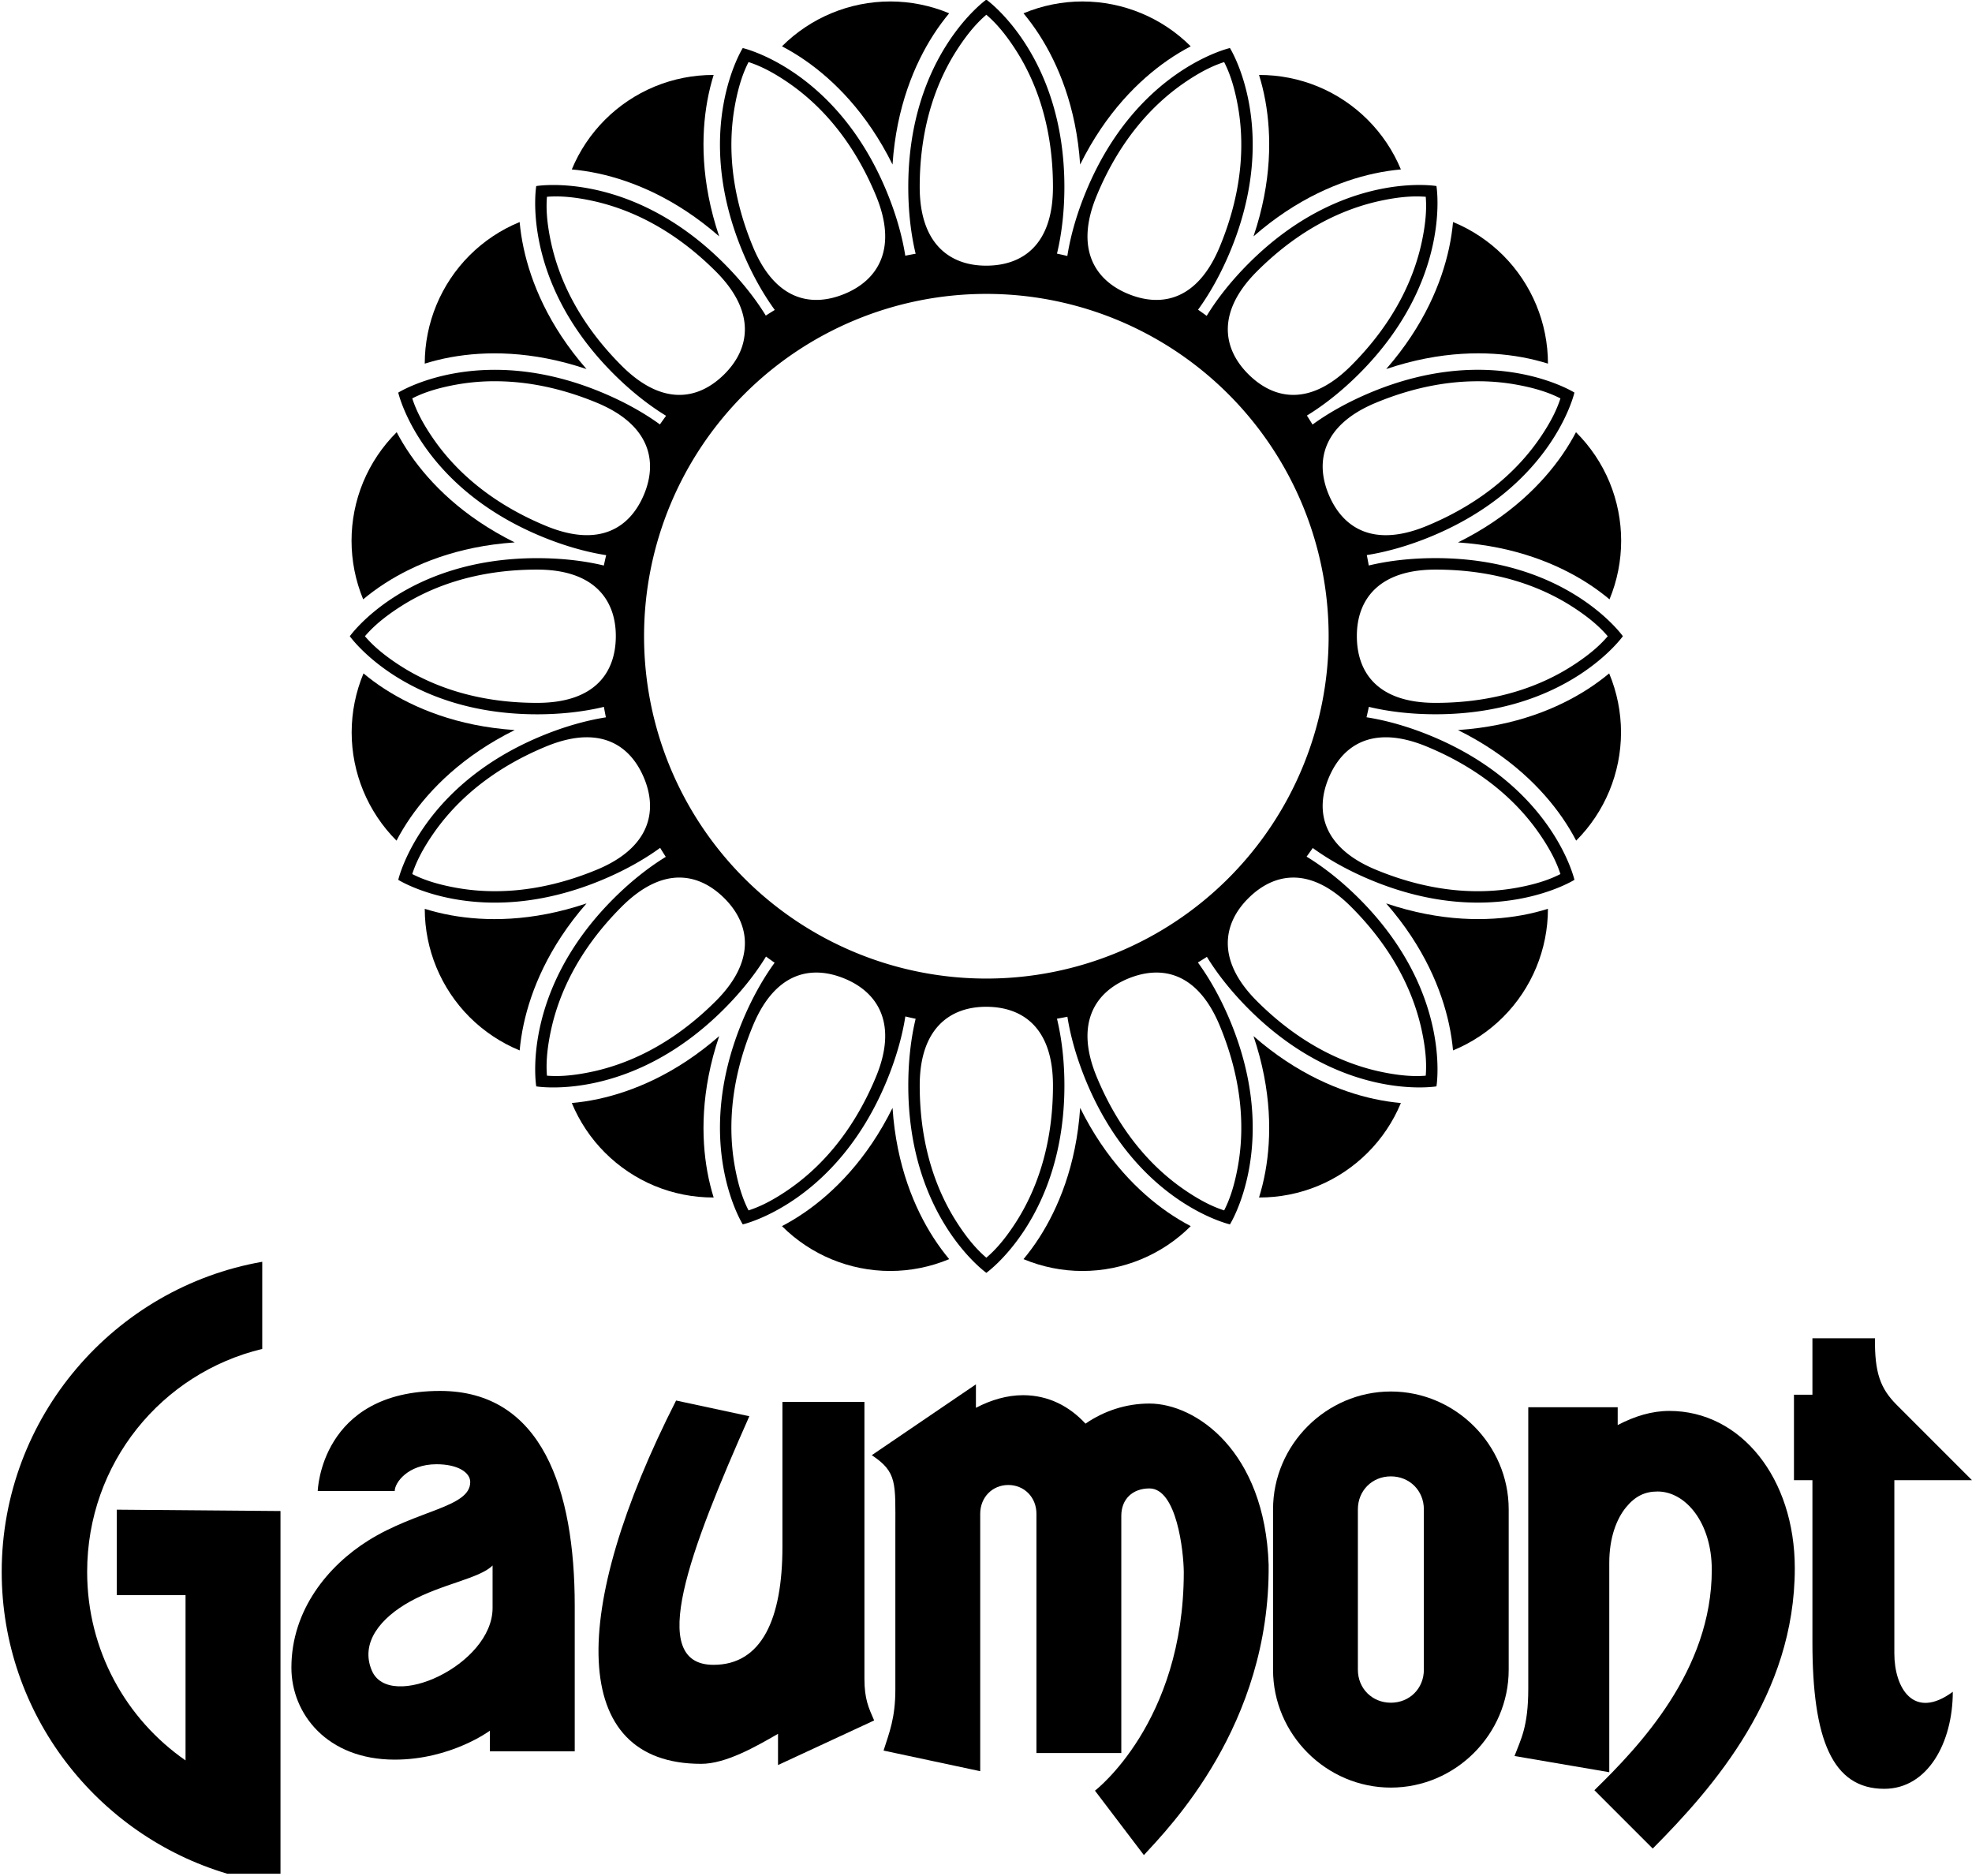 <?xml version="1.0" encoding="UTF-8" standalone="no"?>
<!-- Created with Inkscape (http://www.inkscape.org/) -->

<svg
   xmlns:dc="http://purl.org/dc/elements/1.1/"
   xmlns:cc="http://creativecommons.org/ns#"
   xmlns:rdf="http://www.w3.org/1999/02/22-rdf-syntax-ns#"
   xmlns:svg="http://www.w3.org/2000/svg"
   xmlns="http://www.w3.org/2000/svg"
   xmlns:sodipodi="http://sodipodi.sourceforge.net/DTD/sodipodi-0.dtd"
   xmlns:inkscape="http://www.inkscape.org/namespaces/inkscape"
   width="796.347"
   height="757.564"
   viewBox="0 0 210.7 200.439"
   version="1.1"
   id="svg8"
   inkscape:version="0.92.2 (5c3e80d, 2017-08-06)"
   sodipodi:docname="Gaumont logo 1980.svg">
  <defs
     id="defs2">
    <inkscape:path-effect
       effect="spiro"
       id="path-effect851"
       is_visible="true" />
  </defs>
  <sodipodi:namedview
     id="base"
     pagecolor="#ffffff"
     bordercolor="#666666"
     borderopacity="1.0"
     inkscape:pageopacity="0.0"
     inkscape:pageshadow="2"
     inkscape:zoom="0.49497475"
     inkscape:cx="387.82375"
     inkscape:cy="373.73135"
     inkscape:document-units="mm"
     inkscape:current-layer="layer1"
     showgrid="false"
     showguides="false"
     inkscape:guide-bbox="true"
     inkscape:snap-smooth-nodes="false"
     inkscape:window-width="1366"
     inkscape:window-height="705"
     inkscape:window-x="-8"
     inkscape:window-y="-8"
     inkscape:window-maximized="1"
     units="px"
     fit-margin-top="0"
     fit-margin-left="0"
     fit-margin-right="0"
     fit-margin-bottom="0">
    <sodipodi:guide
       position="176.578,-32.548"
       orientation="0,1"
       id="guide1011"
       inkscape:locked="false" />
    <sodipodi:guide
       position="86.442,-162.374"
       orientation="0,1"
       id="guide1013"
       inkscape:locked="false" />
    <sodipodi:guide
       position="60.744,-143.81"
       orientation="1,0"
       id="guide864"
       inkscape:locked="false" />
    <sodipodi:guide
       position="65.983,-143.81"
       orientation="1,0"
       id="guide866"
       inkscape:locked="false" />
    <sodipodi:guide
       position="72.459,-162.473"
       orientation="1,0"
       id="guide872"
       inkscape:locked="false" />
    <sodipodi:guide
       position="78.234,-162.473"
       orientation="1,0"
       id="guide874"
       inkscape:locked="false" />
    <sodipodi:guide
       position="173.025,-143.073"
       orientation="0.707,0.707"
       id="guide891"
       inkscape:locked="false" />
    <sodipodi:guide
       position="147.627,-164.168"
       orientation="0.707,0.707"
       id="guide901"
       inkscape:locked="false" />
    <sodipodi:guide
       position="92.369,-137.746"
       orientation="1,0"
       id="guide919"
       inkscape:locked="false" />
  </sodipodi:namedview>
  <g
     inkscape:label="Layer 1"
     inkscape:groupmode="layer"
     id="layer1"
     transform="translate(256.492,-34.613)">
    <g
       id="g859" />
    <g
       transform="matrix(0,-1,-1,0,110.286,110.286)"
       id="g1075" />
    <g
       id="g1109"
       transform="rotate(-90,-41.477,151.763)" />
    <g
       id="g961"
       transform="matrix(1.358,0,0,1.358,-30.786,-103.511)"
       style="stroke-width:0.736">
      <g
         transform="translate(-6.68)"
         id="g1208"
         style="stroke-width:0.736">
        <path
           style="opacity:1;fill:#000000;fill-opacity:1;stroke:none;stroke-width:0.663;stroke-linecap:square;stroke-linejoin:miter;stroke-miterlimit:4;stroke-dasharray:none;stroke-opacity:1"
           d="m -81.921,101.681 c 0,0 -6.142,4.347 -6.142,14.741 -5e-6,1.839 0.191,3.641 0.58,5.252 a 30.621,30.621 0 0 0 -0.815,0.153 c -0.258,-1.635 -0.77,-3.37 -1.472,-5.066 -3.978,-9.603 -11.316,-11.269 -11.316,-11.269 0,0 -4.011,6.366 -0.034,15.97 0.705,1.702 1.576,3.292 2.554,4.633 a 30.621,30.621 0 0 0 -0.707,0.443 c -0.863,-1.409 -1.998,-2.813 -3.294,-4.109 -7.35,-7.35 -14.767,-6.08 -14.767,-6.08 0,0 -1.27,7.417 6.08,14.767 1.304,1.304 2.718,2.44 4.136,3.306 a 30.621,30.621 0 0 0 -0.485,0.679 c -1.337,-0.972 -2.925,-1.836 -4.618,-2.537 -9.603,-3.978 -15.97,0.034 -15.97,0.034 0,0 1.665,7.338 11.269,11.316 1.705,0.706 3.447,1.215 5.09,1.472 a 30.621,30.621 0 0 0 -0.183,0.814 c -1.61,-0.388 -3.41,-0.579 -5.246,-0.579 -10.394,0 -14.741,6.142 -14.741,6.142 0,0 4.347,6.142 14.741,6.142 1.84,1e-5 3.639,-0.196 5.251,-0.585 a 30.621,30.621 0 0 0 0.156,0.824 c -1.636,0.258 -3.37,0.765 -5.067,1.468 -9.603,3.978 -11.269,11.316 -11.269,11.316 0,0 6.366,4.011 15.97,0.034 1.701,-0.705 3.294,-1.573 4.635,-2.55 a 30.621,30.621 0 0 0 0.443,0.707 c -1.41,0.864 -2.815,1.994 -4.111,3.29 -7.35,7.35 -6.08,14.767 -6.08,14.767 0,0 7.417,1.27 14.767,-6.08 1.303,-1.303 2.444,-2.716 3.309,-4.134 a 30.621,30.621 0 0 0 0.679,0.486 c -0.973,1.338 -1.839,2.921 -2.541,4.615 -3.978,9.603 0.034,15.97 0.034,15.97 0,0 7.338,-1.665 11.316,-11.269 0.706,-1.704 1.219,-3.447 1.476,-5.089 a 30.621,30.621 0 0 0 0.81,0.182 c -0.388,1.61 -0.579,3.41 -0.579,5.246 0,10.394 6.142,14.741 6.142,14.741 0,0 6.142,-4.347 6.142,-14.741 8e-6,-1.84 -0.196,-3.639 -0.585,-5.251 a 30.621,30.621 0 0 0 0.82,-0.155 c 0.258,1.635 0.77,3.37 1.472,5.066 3.978,9.603 11.316,11.269 11.316,11.269 0,0 4.011,-6.366 0.034,-15.97 -0.705,-1.702 -1.576,-3.292 -2.554,-4.633 a 30.621,30.621 0 0 0 0.707,-0.443 c 0.863,1.409 1.998,2.813 3.294,4.109 7.35,7.35 14.767,6.08 14.767,6.08 0,0 1.27,-7.417 -6.08,-14.767 -1.304,-1.304 -2.718,-2.44 -4.136,-3.306 a 30.621,30.621 0 0 0 0.485,-0.679 c 1.337,0.972 2.924,1.836 4.618,2.537 9.603,3.978 15.97,-0.034 15.97,-0.034 0,0 -1.665,-7.338 -11.269,-11.316 -1.705,-0.706 -3.447,-1.215 -5.09,-1.472 a 30.621,30.621 0 0 0 0.184,-0.819 c 1.61,0.388 3.408,0.583 5.245,0.583 10.394,4e-5 14.741,-6.142 14.741,-6.142 0,0 -4.347,-6.142 -14.741,-6.142 -1.839,-1e-5 -3.641,0.191 -5.252,0.58 a 30.621,30.621 0 0 0 -0.155,-0.819 c 1.636,-0.258 3.37,-0.765 5.067,-1.468 9.603,-3.978 11.269,-11.316 11.269,-11.316 0,0 -6.366,-4.011 -15.97,-0.034 -1.701,0.705 -3.294,1.573 -4.635,2.55 a 30.621,30.621 0 0 0 -0.443,-0.707 c 1.41,-0.864 2.815,-1.994 4.111,-3.29 7.35,-7.35 6.08,-14.767 6.08,-14.767 0,0 -7.417,-1.27 -14.767,6.08 -1.303,1.303 -2.444,2.716 -3.309,4.134 a 30.621,30.621 0 0 0 -0.679,-0.486 c 0.973,-1.338 1.839,-2.921 2.541,-4.615 3.978,-9.603 -0.034,-15.97 -0.034,-15.97 0,0 -7.338,1.665 -11.316,11.269 -0.706,1.704 -1.219,3.447 -1.476,5.089 a 30.621,30.621 0 0 0 -0.815,-0.183 c 0.388,-1.61 0.583,-3.408 0.583,-5.245 4.5e-5,-10.394 -6.142,-14.741 -6.142,-14.741 z m 0,1.191 c 0.496,0.424 1.293,1.182 2.314,2.769 1.455,2.261 2.928,5.761 2.928,10.781 0,4.536 -2.373,6.182 -5.242,6.189 -2.869,0.007 -5.242,-1.713 -5.242,-6.189 0,-5.02 1.473,-8.52 2.928,-10.781 1.021,-1.586 1.818,-2.344 2.314,-2.769 z m -18.71,3.722 c 0.621,0.202 1.647,0.597 3.198,1.672 2.21,1.532 4.91,4.202 6.831,8.84 1.713,4.136 0.179,6.632 -2.474,7.724 -2.654,1.092 -5.476,0.479 -7.211,-3.712 -1.921,-4.638 -1.9,-8.435 -1.421,-11.081 0.336,-1.856 0.782,-2.862 1.078,-3.444 z m 37.42,0 c 0.296,0.582 0.742,1.587 1.078,3.444 0.479,2.646 0.5,6.443 -1.421,11.081 -1.736,4.19 -4.558,4.804 -7.211,3.712 -2.654,-1.092 -4.187,-3.588 -2.474,-7.724 1.921,-4.638 4.621,-7.308 6.831,-8.84 1.55,-1.075 2.577,-1.47 3.198,-1.672 z m -52.704,10.571 c 0.67,-0.01 1.635,0.049 3.017,0.349 2.628,0.57 6.144,2.004 9.694,5.553 3.165,3.165 2.703,6.059 0.67,8.083 -2.034,2.024 -4.876,2.538 -8.083,-0.67 -3.55,-3.55 -4.983,-7.066 -5.553,-9.694 -0.4,-1.844 -0.372,-2.943 -0.321,-3.594 0.163,-0.013 0.353,-0.024 0.577,-0.027 z m 67.989,0 c 0.223,0.003 0.414,0.015 0.577,0.027 0.051,0.651 0.078,1.75 -0.321,3.594 -0.57,2.628 -2.004,6.144 -5.553,9.694 -3.207,3.207 -6.049,2.694 -8.083,0.67 -2.034,-2.024 -2.496,-4.918 0.67,-8.083 3.55,-3.55 7.066,-4.983 9.694,-5.553 1.383,-0.3 2.347,-0.359 3.017,-0.349 z m -33.994,7.667 a 26.931,26.931 0 0 1 26.931,26.931 26.931,26.931 0 0 1 -26.931,26.931 26.931,26.931 0 0 1 -26.931,-26.931 26.931,26.931 0 0 1 26.931,-26.931 z m -38.918,6.873 c 2.293,-0.033 5.084,0.37 8.273,1.69 4.136,1.713 4.816,4.563 3.712,7.211 -1.105,2.648 -3.534,4.21 -7.724,2.474 -4.638,-1.921 -7.308,-4.621 -8.84,-6.831 -1.075,-1.55 -1.47,-2.577 -1.672,-3.198 0.582,-0.296 1.587,-0.742 3.443,-1.078 0.827,-0.15 1.766,-0.255 2.809,-0.27 z m 77.835,0 c 1.042,0.015 1.981,0.12 2.808,0.27 1.856,0.336 2.862,0.782 3.444,1.078 -0.202,0.621 -0.597,1.647 -1.672,3.198 -1.532,2.21 -4.202,4.91 -8.84,6.831 -4.19,1.736 -6.62,0.174 -7.724,-2.474 -1.104,-2.648 -0.424,-5.498 3.712,-7.211 3.188,-1.321 5.98,-1.723 8.273,-1.69 z m -74.259,14.816 c 4.477,0 6.196,2.373 6.189,5.242 -0.007,2.869 -1.654,5.242 -6.189,5.242 -5.02,1e-5 -8.52,-1.473 -10.781,-2.928 -1.586,-1.021 -2.344,-1.818 -2.769,-2.314 0.424,-0.496 1.182,-1.293 2.769,-2.314 2.261,-1.455 5.761,-2.928 10.781,-2.928 z m 70.682,0 c 5.02,0 8.52,1.473 10.781,2.928 1.586,1.021 2.344,1.818 2.769,2.314 -0.424,0.496 -1.182,1.293 -2.769,2.314 -2.261,1.455 -5.761,2.928 -10.781,2.928 -4.536,0 -6.182,-2.373 -6.189,-5.242 -0.007,-2.869 1.713,-5.242 6.189,-5.242 z m -66.87,13.192 c 2.325,-0.04 3.803,1.302 4.597,3.205 1.104,2.648 0.424,5.498 -3.712,7.211 -4.638,1.921 -8.435,1.9 -11.081,1.421 -1.856,-0.336 -2.862,-0.782 -3.444,-1.078 0.202,-0.621 0.597,-1.647 1.672,-3.198 1.532,-2.21 4.202,-4.91 8.84,-6.831 1.179,-0.488 2.218,-0.716 3.127,-0.731 z m 63.059,0 c 0.91,0.016 1.949,0.243 3.127,0.731 4.638,1.921 7.308,4.621 8.84,6.831 1.075,1.55 1.47,2.577 1.672,3.198 -0.582,0.296 -1.587,0.742 -3.443,1.078 -2.646,0.479 -6.444,0.5 -11.081,-1.421 -4.136,-1.713 -4.816,-4.563 -3.712,-7.211 0.794,-1.904 2.272,-3.246 4.597,-3.205 z m -55.744,11.036 c 1.366,-0.019 2.585,0.615 3.602,1.627 2.034,2.024 2.496,4.918 -0.67,8.083 -3.55,3.55 -7.066,4.983 -9.694,5.553 -1.844,0.4 -2.943,0.372 -3.594,0.321 -0.051,-0.651 -0.078,-1.75 0.321,-3.594 0.57,-2.628 2.004,-6.144 5.553,-9.694 1.604,-1.604 3.116,-2.277 4.481,-2.297 z m 48.43,0 c 1.366,0.02 2.878,0.693 4.481,2.297 3.55,3.55 4.983,7.066 5.553,9.694 0.4,1.844 0.372,2.943 0.321,3.594 -0.651,0.051 -1.75,0.078 -3.594,-0.321 -2.628,-0.57 -6.144,-2.004 -9.694,-5.553 -3.165,-3.165 -2.703,-6.059 -0.67,-8.083 1.017,-1.012 2.236,-1.646 3.602,-1.627 z m -37.746,7.474 c 0.124,-0.004 0.248,-0.003 0.373,0.003 0.665,0.03 1.339,0.197 2.002,0.47 2.654,1.092 4.187,3.588 2.474,7.724 -1.921,4.638 -4.621,7.308 -6.831,8.84 -1.55,1.075 -2.577,1.47 -3.198,1.672 -0.296,-0.582 -0.742,-1.587 -1.078,-3.444 -0.479,-2.646 -0.5,-6.443 1.421,-11.081 1.22,-2.946 2.978,-4.124 4.836,-4.184 z m 27.062,0 c 1.858,0.06 3.615,1.238 4.836,4.184 1.921,4.638 1.9,8.435 1.421,11.081 -0.336,1.856 -0.782,2.862 -1.078,3.444 -0.621,-0.202 -1.647,-0.597 -3.198,-1.672 -2.21,-1.532 -4.91,-4.202 -6.831,-8.84 -1.713,-4.136 -0.179,-6.632 2.474,-7.724 0.663,-0.273 1.338,-0.439 2.002,-0.47 0.125,-0.006 0.249,-0.007 0.373,-0.003 z m -13.531,2.691 c 2.869,0.007 5.242,1.654 5.242,6.189 2.1e-5,5.02 -1.473,8.52 -2.928,10.781 -1.021,1.586 -1.818,2.344 -2.314,2.769 -0.496,-0.424 -1.293,-1.182 -2.314,-2.769 -1.455,-2.261 -2.928,-5.761 -2.928,-10.781 0,-4.477 2.373,-6.196 5.242,-6.189 z"
           id="circle828"
           inkscape:connector-curvature="0" />
        <path
           style="opacity:1;fill:#000000;fill-opacity:1;stroke:none;stroke-width:1.325;stroke-linecap:square;stroke-linejoin:miter;stroke-miterlimit:4;stroke-dasharray:none;stroke-opacity:1"
           d="m -89.487,101.826 c -3.193,0.003 -6.255,1.272 -8.514,3.528 0.563,0.295 1.178,0.657 1.822,1.103 2.228,1.545 4.855,4.112 6.877,8.197 0.305,-4.549 1.75,-7.925 3.217,-10.206 0.416,-0.647 0.84,-1.209 1.24,-1.691 -1.471,-0.614 -3.049,-0.931 -4.643,-0.932 z"
           id="path1189"
           inkscape:connector-curvature="0" />
        <path
           style="opacity:1;fill:#000000;fill-opacity:1;stroke:none;stroke-width:1.325;stroke-linecap:square;stroke-linejoin:miter;stroke-miterlimit:4;stroke-dasharray:none;stroke-opacity:1"
           d="m -74.354,101.826 c -1.594,8e-4 -3.172,0.318 -4.643,0.932 0.4,0.482 0.823,1.045 1.24,1.691 1.468,2.28 2.913,5.657 3.217,10.206 2.022,-4.086 4.649,-6.652 6.877,-8.197 0.644,-0.447 1.26,-0.808 1.822,-1.103 -2.259,-2.257 -5.321,-3.525 -8.514,-3.528 z"
           id="path1187"
           inkscape:connector-curvature="0" />
        <path
           style="opacity:1;fill:#000000;fill-opacity:1;stroke:none;stroke-width:1.325;stroke-linecap:square;stroke-linejoin:miter;stroke-miterlimit:4;stroke-dasharray:none;stroke-opacity:1"
           d="m -103.376,107.608 c -1.594,-0.005 -3.173,0.306 -4.646,0.915 -2.949,1.225 -5.292,3.568 -6.515,6.518 0.633,0.057 1.339,0.156 2.105,0.322 2.65,0.575 6.059,1.941 9.491,4.942 -1.459,-4.319 -1.416,-7.991 -0.933,-10.66 0.137,-0.757 0.313,-1.439 0.498,-2.037 z"
           id="path1185"
           inkscape:connector-curvature="0" />
        <path
           style="opacity:1;fill:#000000;fill-opacity:1;stroke:none;stroke-width:1.325;stroke-linecap:square;stroke-linejoin:miter;stroke-miterlimit:4;stroke-dasharray:none;stroke-opacity:1"
           d="m -60.465,107.608 c 0.185,0.598 0.361,1.28 0.498,2.037 0.483,2.668 0.526,6.341 -0.933,10.66 3.432,-3.001 6.841,-4.367 9.491,-4.942 0.766,-0.166 1.473,-0.265 2.105,-0.322 -1.223,-2.949 -3.566,-5.293 -6.515,-6.518 -1.473,-0.609 -3.052,-0.92 -4.646,-0.915 z"
           id="path1183"
           inkscape:connector-curvature="0" />
        <path
           style="opacity:1;fill:#000000;fill-opacity:1;stroke:none;stroke-width:1.325;stroke-linecap:square;stroke-linejoin:miter;stroke-miterlimit:4;stroke-dasharray:none;stroke-opacity:1"
           d="m -118.64,119.179 c -1.474,0.605 -2.814,1.497 -3.942,2.624 -2.256,2.26 -3.523,5.322 -3.525,8.515 0.606,-0.189 1.297,-0.369 2.068,-0.508 2.668,-0.483 6.34,-0.525 10.659,0.934 -3.001,-3.432 -4.367,-6.841 -4.941,-9.491 -0.163,-0.752 -0.262,-1.449 -0.319,-2.073 z"
           id="path1181"
           inkscape:connector-curvature="0" />
        <path
           style="opacity:1;fill:#000000;fill-opacity:1;stroke:none;stroke-width:1.325;stroke-linecap:square;stroke-linejoin:miter;stroke-miterlimit:4;stroke-dasharray:none;stroke-opacity:1"
           d="m -45.201,119.179 c -0.058,0.624 -0.156,1.321 -0.319,2.073 -0.575,2.65 -1.94,6.06 -4.941,9.491 4.319,-1.459 7.991,-1.417 10.659,-0.934 0.771,0.14 1.462,0.319 2.069,0.508 -0.002,-3.193 -1.27,-6.255 -3.525,-8.515 -1.128,-1.126 -2.467,-2.018 -3.942,-2.624 z"
           id="path1179"
           inkscape:connector-curvature="0" />
        <path
           style="opacity:1;fill:#000000;fill-opacity:1;stroke:none;stroke-width:1.325;stroke-linecap:square;stroke-linejoin:miter;stroke-miterlimit:4;stroke-dasharray:none;stroke-opacity:1"
           d="m -128.314,135.712 c -1.131,1.124 -2.027,2.46 -2.638,3.932 -1.219,2.951 -1.218,6.265 0.002,9.216 0.488,-0.407 1.057,-0.837 1.716,-1.261 2.28,-1.468 5.657,-2.912 10.206,-3.217 -4.086,-2.022 -6.653,-4.649 -8.198,-6.878 -0.438,-0.632 -0.796,-1.238 -1.088,-1.793 z"
           id="path1177"
           inkscape:connector-curvature="0" />
        <path
           style="opacity:1;fill:#000000;fill-opacity:1;stroke:none;stroke-width:1.325;stroke-linecap:square;stroke-linejoin:miter;stroke-miterlimit:4;stroke-dasharray:none;stroke-opacity:1"
           d="m -35.527,135.712 c -0.292,0.554 -0.65,1.161 -1.088,1.793 -1.545,2.228 -4.112,4.855 -8.197,6.878 4.548,0.305 7.925,1.749 10.206,3.217 0.659,0.424 1.228,0.854 1.716,1.261 1.221,-2.951 1.221,-6.265 0.002,-9.216 -0.611,-1.472 -1.508,-2.808 -2.638,-3.932 z"
           id="path1175"
           inkscape:connector-curvature="0" />
        <path
           style="opacity:1;fill:#000000;fill-opacity:1;stroke:none;stroke-width:1.325;stroke-linecap:square;stroke-linejoin:miter;stroke-miterlimit:4;stroke-dasharray:none;stroke-opacity:1"
           d="m -130.925,154.687 c -0.614,1.471 -0.931,3.049 -0.932,4.643 0.003,3.193 1.272,6.255 3.528,8.514 0.295,-0.563 0.657,-1.178 1.103,-1.822 1.545,-2.228 4.112,-4.855 8.197,-6.877 -4.549,-0.305 -7.925,-1.75 -10.206,-3.217 -0.647,-0.416 -1.209,-0.84 -1.691,-1.24 z"
           id="path1173"
           inkscape:connector-curvature="0" />
        <path
           style="opacity:1;fill:#000000;fill-opacity:1;stroke:none;stroke-width:1.325;stroke-linecap:square;stroke-linejoin:miter;stroke-miterlimit:4;stroke-dasharray:none;stroke-opacity:1"
           d="m -32.916,154.687 c -0.482,0.4 -1.045,0.823 -1.691,1.24 -2.28,1.468 -5.657,2.913 -10.206,3.217 4.086,2.022 6.652,4.649 8.197,6.877 0.447,0.644 0.808,1.26 1.103,1.822 2.257,-2.259 3.525,-5.321 3.528,-8.514 -8.99e-4,-1.594 -0.318,-3.172 -0.932,-4.643 z"
           id="path1171"
           inkscape:connector-curvature="0" />
        <path
           style="opacity:1;fill:#000000;fill-opacity:1;stroke:none;stroke-width:1.325;stroke-linecap:square;stroke-linejoin:miter;stroke-miterlimit:4;stroke-dasharray:none;stroke-opacity:1"
           d="m -113.379,172.782 c -4.319,1.459 -7.991,1.417 -10.659,0.934 -0.771,-0.14 -1.462,-0.319 -2.068,-0.508 0.002,3.193 1.269,6.255 3.525,8.515 1.128,1.126 2.467,2.018 3.942,2.624 0.058,-0.624 0.156,-1.321 0.319,-2.073 0.575,-2.65 1.94,-6.06 4.941,-9.491 z"
           id="path1169"
           inkscape:connector-curvature="0" />
        <path
           style="opacity:1;fill:#000000;fill-opacity:1;stroke:none;stroke-width:1.325;stroke-linecap:square;stroke-linejoin:miter;stroke-miterlimit:4;stroke-dasharray:none;stroke-opacity:1"
           d="m -50.462,172.782 c 3.001,3.432 4.367,6.841 4.941,9.491 0.163,0.752 0.262,1.449 0.319,2.073 1.474,-0.605 2.814,-1.497 3.942,-2.624 2.256,-2.26 3.524,-5.322 3.525,-8.515 -0.606,0.189 -1.298,0.369 -2.069,0.508 -2.668,0.483 -6.34,0.525 -10.659,-0.934 z"
           id="path1167"
           inkscape:connector-curvature="0" />
        <path
           style="opacity:1;fill:#000000;fill-opacity:1;stroke:none;stroke-width:1.325;stroke-linecap:square;stroke-linejoin:miter;stroke-miterlimit:4;stroke-dasharray:none;stroke-opacity:1"
           d="m -102.94,183.221 c -3.432,3.001 -6.841,4.367 -9.491,4.942 -0.766,0.166 -1.473,0.265 -2.105,0.322 1.223,2.949 3.566,5.293 6.515,6.518 1.473,0.609 3.052,0.92 4.646,0.915 -0.185,-0.598 -0.361,-1.28 -0.498,-2.037 -0.483,-2.668 -0.526,-6.341 0.933,-10.66 z"
           id="path1165"
           inkscape:connector-curvature="0" />
        <path
           style="opacity:1;fill:#000000;fill-opacity:1;stroke:none;stroke-width:1.325;stroke-linecap:square;stroke-linejoin:miter;stroke-miterlimit:4;stroke-dasharray:none;stroke-opacity:1"
           d="m -60.901,183.221 c 1.459,4.319 1.416,7.991 0.933,10.66 -0.137,0.757 -0.313,1.439 -0.498,2.037 1.594,0.005 3.173,-0.306 4.646,-0.915 2.949,-1.225 5.292,-3.568 6.515,-6.518 -0.633,-0.057 -1.339,-0.156 -2.105,-0.322 -2.65,-0.575 -6.059,-1.941 -9.491,-4.942 z"
           id="path1163"
           inkscape:connector-curvature="0" />
        <path
           style="opacity:1;fill:#000000;fill-opacity:1;stroke:none;stroke-width:1.325;stroke-linecap:square;stroke-linejoin:miter;stroke-miterlimit:4;stroke-dasharray:none;stroke-opacity:1"
           d="m -89.302,188.87 c -2.022,4.086 -4.649,6.652 -6.877,8.197 -0.644,0.446 -1.26,0.808 -1.822,1.103 2.259,2.257 5.321,3.525 8.514,3.528 1.594,-7.9e-4 3.172,-0.318 4.643,-0.932 -0.4,-0.482 -0.823,-1.045 -1.24,-1.691 -1.468,-2.28 -2.913,-5.657 -3.217,-10.206 z"
           id="path1161"
           inkscape:connector-curvature="0" />
        <path
           style="opacity:1;fill:#000000;fill-opacity:1;stroke:none;stroke-width:1.325;stroke-linecap:square;stroke-linejoin:miter;stroke-miterlimit:4;stroke-dasharray:none;stroke-opacity:1"
           d="m -74.539,188.87 c -0.305,4.549 -1.75,7.925 -3.217,10.206 -0.416,0.647 -0.84,1.209 -1.24,1.691 1.471,0.614 3.049,0.931 4.643,0.932 3.193,-0.003 6.255,-1.272 8.514,-3.528 -0.563,-0.295 -1.178,-0.657 -1.822,-1.103 -2.228,-1.545 -4.855,-4.112 -6.877,-8.197 z"
           id="path919"
           inkscape:connector-curvature="0" />
      </g>
      <g
         style="stroke-width:0.916"
         transform="matrix(0.803,0,0,0.803,-17.414,38.943)"
         id="g933">
        <path
           style="color:#000000;font-style:normal;font-variant:normal;font-weight:normal;font-stretch:normal;font-size:medium;line-height:normal;font-family:sans-serif;font-variant-ligatures:normal;font-variant-position:normal;font-variant-caps:normal;font-variant-numeric:normal;font-variant-alternates:normal;font-feature-settings:normal;text-indent:0;text-align:start;text-decoration:none;text-decoration-line:none;text-decoration-style:solid;text-decoration-color:#000000;letter-spacing:normal;word-spacing:normal;text-transform:none;writing-mode:lr-tb;direction:ltr;text-orientation:mixed;dominant-baseline:auto;baseline-shift:baseline;text-anchor:start;white-space:normal;shape-padding:0;clip-rule:nonzero;display:inline;overflow:visible;visibility:visible;opacity:1;isolation:auto;mix-blend-mode:normal;color-interpolation:sRGB;color-interpolation-filters:linearRGB;solid-color:#000000;solid-opacity:1;vector-effect:none;fill:#000000;fill-opacity:1;fill-rule:nonzero;stroke:none;stroke-width:5.291;stroke-linecap:square;stroke-linejoin:miter;stroke-miterlimit:4;stroke-dasharray:none;stroke-dashoffset:0;stroke-opacity:1;color-rendering:auto;image-rendering:auto;shape-rendering:auto;text-rendering:auto;enable-background:accumulate"
           d="m -49.016,214.491 c -6.327,2.3e-4 -11.543,5.219 -11.543,11.546 v 15.713 c 0,6.327 5.216,11.546 11.543,11.546 6.327,2.5e-4 11.546,-5.219 11.546,-11.546 v -15.713 c 0,-6.327 -5.219,-11.546 -11.546,-11.546 z m 0,8.315 c 1.834,-5e-5 3.234,1.397 3.234,3.231 v 15.713 c 0,1.834 -1.4,3.231 -3.234,3.231 -1.834,-7e-5 -3.231,-1.397 -3.231,-3.231 v -15.713 c 0,-1.834 1.397,-3.231 3.231,-3.231 z"
           id="path1263"
           inkscape:connector-curvature="0" />
        <path
           style="color:#000000;font-style:normal;font-variant:normal;font-weight:normal;font-stretch:normal;font-size:medium;line-height:normal;font-family:sans-serif;font-variant-ligatures:normal;font-variant-position:normal;font-variant-caps:normal;font-variant-numeric:normal;font-variant-alternates:normal;font-feature-settings:normal;text-indent:0;text-align:start;text-decoration:none;text-decoration-line:none;text-decoration-style:solid;text-decoration-color:#000000;letter-spacing:normal;word-spacing:normal;text-transform:none;writing-mode:lr-tb;direction:ltr;text-orientation:mixed;dominant-baseline:auto;baseline-shift:baseline;text-anchor:start;white-space:normal;shape-padding:0;clip-rule:nonzero;display:inline;overflow:visible;visibility:visible;opacity:1;isolation:auto;mix-blend-mode:normal;color-interpolation:sRGB;color-interpolation-filters:linearRGB;solid-color:#000000;solid-opacity:1;vector-effect:none;fill:#000000;fill-opacity:1;fill-rule:nonzero;stroke:none;stroke-width:5.328;stroke-linecap:butt;stroke-linejoin:miter;stroke-miterlimit:4;stroke-dasharray:none;stroke-dashoffset:0;stroke-opacity:1;color-rendering:auto;image-rendering:auto;shape-rendering:auto;text-rendering:auto;enable-background:accumulate"
           d="m -35.552,216.035 v 27.575 c 0,3.769 -0.754,4.997 -1.347,6.592 l 9.284,1.587 v -20.513 c 0,-2.505 0.737,-4.332 1.637,-5.433 0.9,-1.101 1.856,-1.555 3.099,-1.555 2.729,-1.1e-4 5.308,3.037 5.308,7.666 0,9.875 -7.094,17.292 -11.502,21.598 l 5.717,5.717 c 5.988,-6.031 13.919,-15.07 13.919,-27.459 0,-8.839 -5.289,-15.415 -12.287,-15.415 -1.724,0 -3.367,0.503 -5.066,1.383 v -1.743 z"
           id="path1269"
           inkscape:connector-curvature="0"
           sodipodi:nodetypes="csccscssccssccc" />
        <path
           style="color:#000000;font-style:normal;font-variant:normal;font-weight:normal;font-stretch:normal;font-size:medium;line-height:normal;font-family:sans-serif;font-variant-ligatures:normal;font-variant-position:normal;font-variant-caps:normal;font-variant-numeric:normal;font-variant-alternates:normal;font-feature-settings:normal;text-indent:0;text-align:start;text-decoration:none;text-decoration-line:none;text-decoration-style:solid;text-decoration-color:#000000;letter-spacing:normal;word-spacing:normal;text-transform:none;writing-mode:lr-tb;direction:ltr;text-orientation:mixed;dominant-baseline:auto;baseline-shift:baseline;text-anchor:start;white-space:normal;shape-padding:0;clip-rule:nonzero;display:inline;overflow:visible;visibility:visible;opacity:1;isolation:auto;mix-blend-mode:normal;color-interpolation:sRGB;color-interpolation-filters:linearRGB;solid-color:#000000;solid-opacity:1;vector-effect:none;fill:#000000;fill-opacity:1;fill-rule:nonzero;stroke:none;stroke-width:5.328;stroke-linecap:butt;stroke-linejoin:miter;stroke-miterlimit:4;stroke-dasharray:none;stroke-dashoffset:0;stroke-opacity:1;color-rendering:auto;image-rendering:auto;shape-rendering:auto;text-rendering:auto;enable-background:accumulate"
           d="m -159.599,201.783 c -14.468,2.53 -25.528,15.206 -25.528,30.379 0,13.952 9.353,25.792 22.108,29.574 h 5.208 v -7.378 -28.156 l -16.041,-0.133 v 8.372 h 6.738 v 16.192 c -5.835,-4.048 -9.64,-10.793 -9.64,-18.472 0,-10.626 7.282,-19.469 17.155,-21.84 z"
           id="path1273"
           inkscape:connector-curvature="0" />
        <path
           style="color:#000000;font-style:normal;font-variant:normal;font-weight:normal;font-stretch:normal;font-size:medium;line-height:normal;font-family:sans-serif;font-variant-ligatures:normal;font-variant-position:normal;font-variant-caps:normal;font-variant-numeric:normal;font-variant-alternates:normal;font-feature-settings:normal;text-indent:0;text-align:start;text-decoration:none;text-decoration-line:none;text-decoration-style:solid;text-decoration-color:#000000;letter-spacing:normal;word-spacing:normal;text-transform:none;writing-mode:lr-tb;direction:ltr;text-orientation:mixed;dominant-baseline:auto;baseline-shift:baseline;text-anchor:start;white-space:normal;shape-padding:0;clip-rule:nonzero;display:inline;overflow:visible;visibility:visible;opacity:1;isolation:auto;mix-blend-mode:normal;color-interpolation:sRGB;color-interpolation-filters:linearRGB;solid-color:#000000;solid-opacity:1;vector-effect:none;fill:#000000;fill-opacity:1;fill-rule:nonzero;stroke:none;stroke-width:5.291;stroke-linecap:butt;stroke-linejoin:miter;stroke-miterlimit:4;stroke-dasharray:none;stroke-dashoffset:0;stroke-opacity:1;color-rendering:auto;image-rendering:auto;shape-rendering:auto;text-rendering:auto;enable-background:accumulate"
           d="m -89.671,213.791 -10.204,6.939 c 2.498,1.66 2.309,2.722 2.309,7.187 v 15.775 c 0,2.8 -0.6,4.234 -1.155,5.977 l 9.47,2.02 v -25.216 c 0,-1.63 1.204,-2.823 2.753,-2.823 1.549,-4e-5 2.756,1.193 2.756,2.823 v 23.438 h 8.315 v -23.244 c 0,-1.63 1.103,-2.68 2.756,-2.68 2.684,-5e-5 3.35,6.184 3.366,8.197 0,14.761 -8.703,21.413 -8.703,21.413 l 4.794,6.311 c 2.42,-2.639 12.375,-12.702 12.223,-28.445 -0.366,-11.166 -7.16,-15.792 -11.681,-15.792 -2.3,9e-5 -4.466,0.729 -6.264,1.969 -1.569,-1.7 -3.631,-2.788 -6.119,-2.788 -1.554,4e-5 -3.131,0.458 -4.617,1.237 z"
           id="path850"
           inkscape:connector-curvature="0"
           sodipodi:nodetypes="ccssccsssccscccccccccc" />
        <path
           style="fill:#000000;fill-opacity:1;stroke:none;stroke-width:0.242px;stroke-linecap:butt;stroke-linejoin:miter;stroke-opacity:1"
           d="m -142.176,214.436 c -11.716,0 -11.986,9.807 -11.986,9.807 h 7.543 c 0,-0.819 1.289,-2.625 4.098,-2.625 2.072,0 3.301,0.796 3.301,1.745 0,2.487 -5.205,2.726 -10.008,5.741 -3.852,2.418 -7.514,6.734 -7.514,12.44 0,4.518 3.492,9.013 10.123,9.013 5.509,0 9.323,-2.835 9.323,-2.835 v 2.019 h 8.315 v -14.26 c 0,-11.377 -3.198,-21.046 -13.195,-21.046 z m 5.146,17.101 v 4.161 c 0,5.589 -10.102,10.202 -11.832,6.133 -1.166,-2.743 0.885,-5.178 3.742,-6.762 3.114,-1.727 6.832,-2.256 8.09,-3.533 z"
           id="path876"
           inkscape:connector-curvature="0"
           sodipodi:nodetypes="sccsscsscccsscsccc" />
        <path
           style="color:#000000;font-style:normal;font-variant:normal;font-weight:normal;font-stretch:normal;font-size:medium;line-height:normal;font-family:sans-serif;font-variant-ligatures:normal;font-variant-position:normal;font-variant-caps:normal;font-variant-numeric:normal;font-variant-alternates:normal;font-feature-settings:normal;text-indent:0;text-align:start;text-decoration:none;text-decoration-line:none;text-decoration-style:solid;text-decoration-color:#000000;letter-spacing:normal;word-spacing:normal;text-transform:none;writing-mode:lr-tb;direction:ltr;text-orientation:mixed;dominant-baseline:auto;baseline-shift:baseline;text-anchor:start;white-space:normal;shape-padding:0;clip-rule:nonzero;display:inline;overflow:visible;visibility:visible;opacity:1;isolation:auto;mix-blend-mode:normal;color-interpolation:sRGB;color-interpolation-filters:linearRGB;solid-color:#000000;solid-opacity:1;vector-effect:none;fill:#000000;fill-opacity:1;fill-rule:nonzero;stroke:none;stroke-width:5.291;stroke-linecap:square;stroke-linejoin:miter;stroke-miterlimit:4;stroke-dasharray:none;stroke-dashoffset:0;stroke-opacity:1;color-rendering:auto;image-rendering:auto;shape-rendering:auto;text-rendering:auto;enable-background:accumulate"
           d="m -7.71,209.278 v 5.531 h -1.809 v 8.372 h 1.809 v 15.892 c 0,9.456 1.932,14.343 7.038,14.343 4.261,0 6.716,-4.535 6.716,-9.505 -3.833,2.826 -5.727,-0.37 -5.727,-3.75 V 223.181 H 7.925 l -7.371,-7.372 c -1.598,-1.598 -2.176,-3.138 -2.135,-6.531 z"
           id="path883"
           inkscape:connector-curvature="0"
           sodipodi:nodetypes="cccccsscsccscc" />
        <path
           style="opacity:1;fill:#000000;fill-opacity:1;stroke:none;stroke-width:5.291;stroke-linecap:butt;stroke-linejoin:miter;stroke-miterlimit:4;stroke-dasharray:none;stroke-opacity:1"
           d="m -119.049,215.375 c -10.47,20.587 -10.567,35.594 2.461,35.594 2.408,0 5.331,-1.674 7.525,-2.94 v 3.059 l 9.419,-4.37 c -0.536,-1.233 -0.952,-2.079 -0.952,-4.085 v -27.121 h -8.035 v 14.198 c 0,7.04 -2.018,11.56 -6.751,11.56 -6.608,0 -2.322,-11.203 3.508,-24.355 z"
           id="rect916"
           inkscape:connector-curvature="0"
           sodipodi:nodetypes="cscccsccsscc" />
      </g>
    </g>
  </g>
</svg>
